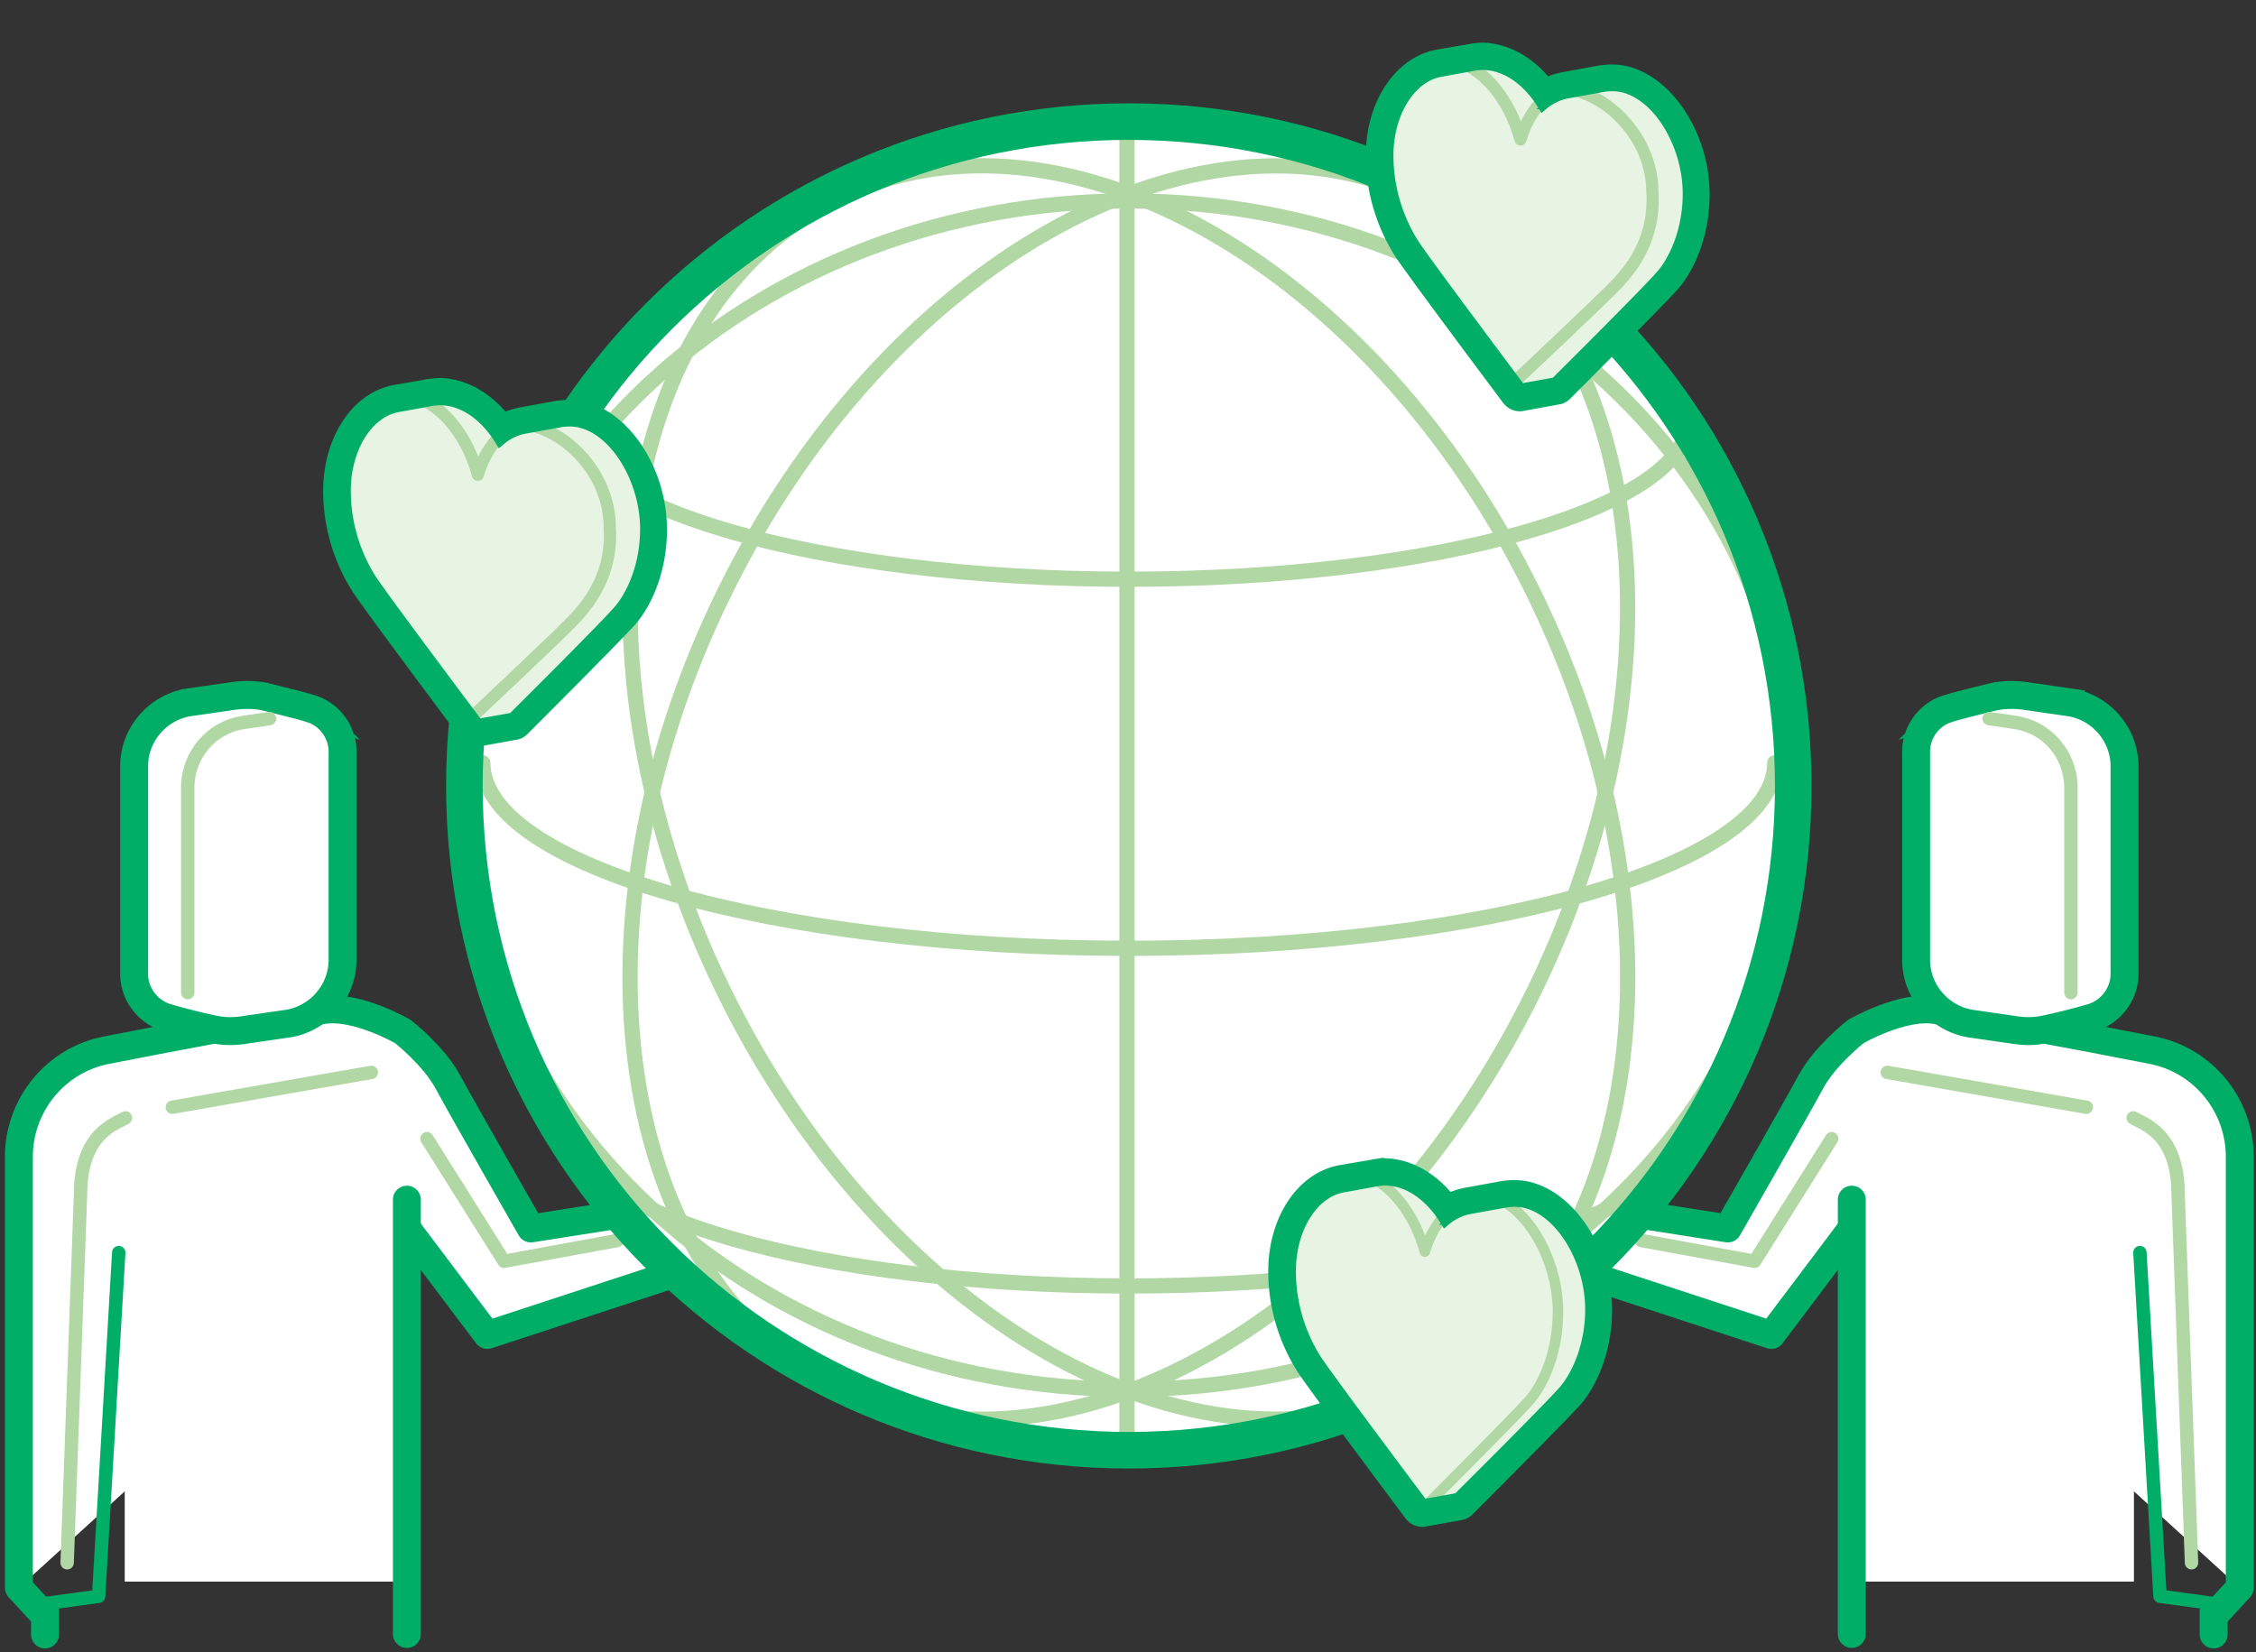 <svg width="370" height="271" viewBox="0 0 370 271" fill="none" xmlns="http://www.w3.org/2000/svg"><rect x="0" y="0" width="370" height="271" fill="#333333" stroke="none"/><path fill="#fff" d="M305.094 195.315h44.887v64.125h-44.887z"/><path d="M303.267 202.063l-12.748 16.924L257 207.998l3.297-10.111 23.079 3.627s11.319-19.782 13.627-24.068c2.308-4.286 7.363-8.243 7.363-8.243s7.583-4.395 13.078-3.516c5.495.879 24.507 4.396 35.607 6.594 8.352 1.648 14.397 9.121 14.287 17.693v70.481" fill="#fff"/><path d="M303.267 202.063l-12.748 16.924L257 207.998l3.297-10.111 23.079 3.627s11.319-19.782 13.627-24.068c2.308-4.286 7.363-8.243 7.363-8.243s7.583-4.395 13.078-3.516c5.495.879 24.507 4.396 35.607 6.594 8.352 1.648 14.397 9.121 14.287 17.693v70.481l-3.653 3.962" stroke="#00AE68" stroke-width="4.578" stroke-linecap="round" stroke-linejoin="round"/><path d="M359.425 256.348l-2.198-60.444c0-10.001-5.714-11.54-7.363-12.529m-49.454 3.409l-12.638 20.111-18.573-3.407m40.332-27.579l32.64 5.715" stroke="#B1D7A4" stroke-width="2.198" stroke-linecap="round" stroke-linejoin="round"/><path d="M350.963 205.47l3.297 56.377 9.671 1.319 4.506-3.736" stroke="#00AE68" stroke-width="2.198" stroke-linecap="round" stroke-linejoin="round"/><path d="M303.706 268.031v-71.244" stroke="#00AE68" stroke-width="4.578" stroke-linecap="round" stroke-linejoin="round"/><path d="M339.644 115.243l-7.583-1.099c-1.758-.219-3.626-.219-5.385.22 0 0-5.824 1.429-6.814 1.759a7.44 7.44 0 00-5.604 7.473v34.068c.11 5.055 3.846 9.341 8.792 10.221l7.583 1.099c1.538.219 3.077.219 4.615-.11 3.847-.77 7.913-1.978 7.913-1.978 3.187-.989 5.385-4.067 5.275-7.364v-34.068c-.11-5.055-3.846-9.341-8.792-10.221z" fill="#fff" stroke="#00AE68" stroke-width="4.578" stroke-miterlimit="10"/><path d="M363.054 264.243v3.873" stroke="#00AE68" stroke-width="4.578" stroke-linecap="round" stroke-linejoin="round"/><path d="M326.236 117.88l4.506.659c5.055.879 8.682 5.165 8.902 10.221v34.068" stroke="#B1D7A4" stroke-width="2.198" stroke-linecap="round" stroke-linejoin="round"/><path fill="#fff" d="M65.343 195.315H20.456v64.125h44.887z"/><path d="M67.17 202.063l12.748 16.924 33.519-10.989-3.297-10.111-23.08 3.627s-11.319-19.782-13.626-24.068c-2.308-4.286-7.364-8.243-7.364-8.243s-7.583-4.395-13.077-3.516c-5.495.879-24.508 4.396-35.608 6.594-8.352 1.648-14.396 9.121-14.286 17.693v70.481" fill="#fff"/><path d="M67.17 202.063l12.748 16.924 33.519-10.989-3.297-10.111-23.08 3.627s-11.319-19.782-13.626-24.068c-2.308-4.286-7.364-8.243-7.364-8.243s-7.583-4.395-13.077-3.516c-5.495.879-24.508 4.396-35.608 6.594-8.352 1.648-14.396 9.121-14.286 17.693v70.481l3.652 3.962" stroke="#00AE68" stroke-width="4.578" stroke-linecap="round" stroke-linejoin="round"/><path d="M11.011 256.348l2.198-60.444c0-10.001 5.715-11.54 7.363-12.529m49.454 3.409l12.639 20.111 18.572-3.407m-40.332-27.579l-32.64 5.715" stroke="#B1D7A4" stroke-width="2.198" stroke-linecap="round" stroke-linejoin="round"/><path d="M19.474 205.47l-3.297 56.377-9.671 1.319L2 259.43" stroke="#00AE68" stroke-width="2.198" stroke-linecap="round" stroke-linejoin="round"/><path d="M66.73 268.031v-71.244" stroke="#00AE68" stroke-width="4.578" stroke-linecap="round" stroke-linejoin="round"/><path d="M30.792 115.243l7.583-1.099c1.759-.219 3.627-.219 5.385.22 0 0 5.825 1.429 6.814 1.759a7.44 7.44 0 015.605 7.473v34.068c-.11 5.055-3.847 9.341-8.792 10.221l-7.583 1.099c-1.539.219-3.077.219-4.616-.11-3.846-.77-7.912-1.978-7.912-1.978-3.187-.989-5.385-4.067-5.276-7.364v-34.068c.11-5.055 3.847-9.341 8.792-10.221z" fill="#fff" stroke="#00AE68" stroke-width="4.578" stroke-miterlimit="10"/><path d="M7.383 264.243v3.873" stroke="#00AE68" stroke-width="4.578" stroke-linecap="round" stroke-linejoin="round"/><path d="M44.2 117.88l-4.506.659c-5.055.879-8.682 5.165-8.901 10.221v34.068" stroke="#B1D7A4" stroke-width="2.198" stroke-linecap="round" stroke-linejoin="round"/><path d="M185.133 237.888c60.183 0 108.971-48.788 108.971-108.97 0-60.183-48.788-108.97-108.971-108.97-60.182 0-108.97 48.787-108.97 108.97 0 60.182 48.788 108.97 108.97 108.97z" fill="#fff"/><path d="M185.133 227.9c60.183 0 108.971-43.638 108.971-97.468 0-53.83-48.788-97.468-108.971-97.468-60.182 0-108.97 43.638-108.97 97.468 0 53.83 48.788 97.468 108.97 97.468z" stroke="#B1D7A4" stroke-width="2.497" stroke-linecap="round" stroke-linejoin="round"/><path d="M232.785 227.494c36.725-17.944 45.169-76.143 18.859-129.992-26.31-53.849-77.411-82.956-114.136-65.012-36.725 17.944-45.169 76.143-18.859 129.992 26.31 53.849 77.411 82.955 114.136 65.012z" stroke="#B1D7A4" stroke-width="2.497" stroke-linecap="round" stroke-linejoin="round"/><path d="M251.633 162.498c26.31-53.849 17.867-112.048-18.859-129.992-36.725-17.944-87.825 11.163-114.135 65.012-26.31 53.849-17.867 112.048 18.858 129.992 36.725 17.944 87.826-11.163 114.136-65.012z" stroke="#B1D7A4" stroke-width="2.497" stroke-linecap="round" stroke-linejoin="round"/><path d="M291.077 125.135c0 16.799-47.523 30.421-105.943 30.421-58.42 0-105.944-13.622-105.944-30.421m197.811 59.479c0 14.53-41.167 26.335-91.868 26.335-50.702 0-91.868-11.805-91.868-26.335M277.001 68.68c0 14.53-41.167 26.335-91.868 26.335-50.702 0-91.868-11.805-91.868-26.335m91.566-48.733v217.184" stroke="#B1D7A4" stroke-width="2.497" stroke-linecap="round" stroke-linejoin="round"/><path d="M185.133 237.888c60.183 0 108.971-48.788 108.971-108.97 0-60.183-48.788-108.97-108.971-108.97-60.182 0-108.97 48.787-108.97 108.97 0 60.182 48.788 108.97 108.97 108.97z" stroke="#00AE68" stroke-width="6" stroke-miterlimit="10"/><path d="M72.215 64c-.469 0-.996.059-1.464.118l-5.446.944C59.333 66.124 55 72.674 55 80.758c0 5.429 1.581 10.74 4.45 15.283 2.167 3.305 16.102 22.01 16.688 22.836.468.59 1.112.944 1.874.944.117 0 .293 0 .41-.059l5.504-1.003c.468-.059.878-.295 1.23-.649.585-.59 14.58-14.693 16.746-17.171 2.225-2.596 4.625-7.671 4.625-14.162 0-9.264-5.796-18.056-12.706-19.237-.585-.118-1.17-.118-1.756-.118-.469 0-.996.06-1.464.118h-.059l-5.445 1.004c-1.054.177-2.05.472-2.986.944-2.284-2.892-5.212-4.78-8.257-5.311a7.749 7.749 0 00-1.64-.177z" fill="#E7F4E3"/><path d="M81.597 71.953c-1.541 1.684-2.593 3.733-3.224 5.929C76.691 71.66 72.766 66.61 68 65m9 53s14.868-13.958 17.358-16.611C96.78 98.737 100.5 94 100 86.5c0-7.895-5.844-14.605-12.034-16.5" stroke="#B1D7A4" stroke-width="2" stroke-linecap="round" stroke-linejoin="round"/><path d="M86.352 70.6l5.8-1.05a8.629 8.629 0 012.44.001c2.926.495 5.645 2.746 7.649 5.952 1.999 3.198 3.239 7.279 3.239 11.293 0 5.698-2.065 10.405-4.149 12.906-1.064 1.276-5.43 5.72-9.558 9.872a1838.25 1838.25 0 01-5.526 5.53l-1.772 1.765-.492.489-.063.062-5.353.968-.475-.633c-.422-.563-1.028-1.371-1.76-2.351-1.468-1.96-3.447-4.609-5.498-7.367-4.105-5.52-8.478-11.448-9.616-13.17a26.842 26.842 0 01-4.184-14.376c0-3.469.92-6.65 2.441-9.05 1.521-2.401 3.62-3.989 5.976-4.362h0l.011-.002 5.706-1.043c.156-.003.32-.017.467-.03l.031-.003c.18-.015.344-.029.505-.029.411 0 .775.046 1.213.102.045.005.09.01.136.017 3.147.528 6.064 2.877 8.115 6.196l.304.492.443-.373a8.237 8.237 0 013.96-1.805h0l.01-.001zm-15.788-7.972h-.011l-.012.003-5.748.989h-.002C58.158 64.79 53.5 71.947 53.5 80.553c0 5.784 1.697 11.44 4.776 16.277h0l.004.007c1.763 2.668 10.906 14.922 15.292 20.799 1.311 1.757 2.197 2.944 2.333 3.135l.008.011.009.011c.577.722 1.395 1.176 2.368 1.176h.006c.06 0 .158 0 .26-.01.082-.008.195-.025.311-.069l5.742-1.039c.623-.081 1.148-.394 1.575-.821l.002-.002c.639-.638 15.398-15.398 17.697-18.006l.003-.004c2.428-2.812 5.004-8.244 5.004-15.16 0-4.953-1.56-9.778-4.055-13.527-2.489-3.742-5.944-6.464-9.766-7.114-.665-.132-1.322-.132-1.924-.132h-.021c-.518 0-1.089.063-1.576.123h-.076l-.045.009-5.744 1.05c-1.017.17-1.994.44-2.926.86-2.432-2.928-5.518-4.868-8.758-5.432a8.741 8.741 0 00-1.828-.195c-.529 0-1.113.066-1.607.127z" fill="#00AE68" stroke="#00AE68"/><path d="M243.215 9c-.469 0-.996.059-1.464.118l-5.446.944C230.333 11.124 226 17.674 226 25.758c0 5.429 1.581 10.74 4.45 15.283 2.167 3.305 16.102 22.01 16.688 22.836.468.59 1.112.944 1.874.944.117 0 .292 0 .41-.059l5.504-1.003c.468-.059.878-.295 1.229-.649.586-.59 14.58-14.693 16.747-17.171 2.225-2.596 4.625-7.671 4.625-14.162 0-9.264-5.796-18.056-12.706-19.236-.585-.119-1.171-.119-1.756-.119-.469 0-.996.06-1.464.118h-.059l-5.445 1.004c-1.054.177-2.05.472-2.987.944-2.283-2.892-5.211-4.78-8.256-5.311A7.743 7.743 0 00243.215 9z" fill="#E7F4E3"/><path d="M252.598 16.953c-1.542 1.684-2.594 3.733-3.225 5.929C247.691 16.66 243.766 11.61 239 10m9 53s14.868-13.958 17.358-16.61C267.78 43.736 271.5 39 271 31.5c0-7.895-5.844-14.605-12.034-16.5" stroke="#B1D7A4" stroke-width="2" stroke-linecap="round" stroke-linejoin="round"/><path d="M257.352 15.6l5.801-1.05a8.627 8.627 0 012.439.001c2.926.495 5.645 2.746 7.649 5.952 1.999 3.198 3.239 7.279 3.239 11.293 0 5.699-2.065 10.405-4.149 12.906-1.064 1.276-5.43 5.72-9.558 9.872a1794.645 1794.645 0 01-7.298 7.295l-.492.489-.063.062-5.353.968-.475-.633-1.761-2.35c-1.467-1.96-3.446-4.61-5.497-7.368-4.105-5.52-8.478-11.448-9.615-13.17a26.838 26.838 0 01-4.185-14.376c0-3.469.921-6.65 2.441-9.05 1.522-2.401 3.62-3.989 5.976-4.362h0l.011-.002 5.706-1.043c.156-.003.32-.017.467-.03l.031-.003c.179-.015.344-.029.505-.029.412 0 .775.046 1.213.102.045.005.09.01.136.017 3.147.528 6.064 2.877 8.115 6.196l.304.492.443-.373a8.242 8.242 0 013.96-1.804h0l.01-.002zm-15.788-7.973l-.011.002-.012.002-5.748.989h-.002c-6.633 1.17-11.291 8.327-11.291 16.933 0 5.784 1.697 11.44 4.775 16.277h0l.005.007c1.763 2.668 10.906 14.921 15.292 20.799 1.311 1.757 2.197 2.944 2.333 3.135l.008.011.009.01c.577.723 1.395 1.177 2.368 1.177h.006c.06 0 .158 0 .26-.01.082-.008.195-.025.311-.07l5.742-1.038c.623-.082 1.148-.394 1.575-.82l.002-.003c.639-.638 15.398-15.398 17.697-18.006l.003-.004c2.428-2.812 5.004-8.244 5.004-15.16 0-4.953-1.56-9.777-4.055-13.527-2.489-3.742-5.945-6.464-9.766-7.114-.665-.132-1.322-.132-1.924-.132h-.021c-.518 0-1.089.063-1.576.123h-.077l-.044.009-5.744 1.05c-1.017.17-1.994.44-2.926.86-2.432-2.928-5.518-4.868-8.758-5.432a8.752 8.752 0 00-1.828-.195c-.529 0-1.113.066-1.607.127z" fill="#00AE68" stroke="#00AE68"/><path d="M227.646 192.431c-.468 0-.995.059-1.463.118l-5.446.944c-5.972 1.063-10.305 7.612-10.305 15.697 0 5.428 1.581 10.739 4.45 15.283 2.166 3.304 16.102 22.009 16.688 22.836.468.59 1.112.944 1.873.944.117 0 .293 0 .41-.059l5.504-1.003c.469-.059.879-.295 1.23-.65.585-.59 14.58-14.692 16.746-17.171 2.225-2.596 4.626-7.671 4.626-14.162 0-9.264-5.797-18.056-12.706-19.236-.586-.118-1.171-.118-1.757-.118-.468 0-.995.059-1.464.118h-.058l-5.446 1.003c-1.054.177-2.049.472-2.986.944-2.284-2.891-5.211-4.78-8.256-5.311a7.753 7.753 0 00-1.64-.177z" fill="#E7F4E3"/><path d="M236.911 199.385c-1.542 1.683-2.593 3.732-3.224 5.928-1.682-6.221-5.607-11.271-10.374-12.882m10.019 55.106s14.994-14.984 17.504-17.831c2.443-2.848 4.681-8.068 4.681-14.509 0-8.475-4.884-17.153-11.126-19.187" stroke="#B1D7A4" stroke-width="1.727" stroke-linecap="round" stroke-linejoin="round"/><path d="M241.352 198.6l5.801-1.049a8.627 8.627 0 012.439 0c2.926.495 5.645 2.746 7.649 5.952 1.999 3.199 3.239 7.279 3.239 11.293 0 5.698-2.065 10.405-4.149 12.906-1.064 1.276-5.43 5.72-9.558 9.872a1727.31 1727.31 0 01-5.526 5.53l-1.772 1.765-.492.489-.063.062-5.353.968-.475-.633-1.761-2.351c-1.467-1.96-3.446-4.609-5.497-7.367-4.105-5.52-8.478-11.448-9.615-13.169a26.838 26.838 0 01-4.185-14.377c0-3.469.921-6.65 2.441-9.049 1.522-2.402 3.62-3.99 5.976-4.363h0l.011-.002 5.706-1.043c.156-.003.32-.017.467-.03l.031-.003c.179-.015.344-.029.505-.029.412 0 .775.046 1.213.102l.136.017c3.147.528 6.064 2.877 8.115 6.196l.304.492.443-.373a8.24 8.24 0 013.96-1.804h0l.01-.002zm-15.788-7.973l-.011.002-.012.002-5.748.989h-.002c-6.633 1.171-11.291 8.327-11.291 16.933 0 5.784 1.697 11.439 4.775 16.277h0l.005.007c1.763 2.668 10.906 14.922 15.292 20.799 1.311 1.757 2.197 2.944 2.333 3.135l.008.011.009.011c.577.722 1.395 1.176 2.368 1.176h.006c.06 0 .158 0 .26-.01.082-.008.195-.025.311-.069l5.742-1.039c.623-.081 1.148-.394 1.575-.821l.002-.002c.639-.638 15.398-15.398 17.697-18.006l.003-.004c2.428-2.812 5.004-8.244 5.004-15.161 0-4.952-1.56-9.776-4.055-13.526-2.489-3.741-5.945-6.464-9.766-7.114-.665-.132-1.322-.132-1.924-.132h-.021c-.518 0-1.089.063-1.576.123h-.077l-.044.009-5.744 1.05a11.76 11.76 0 00-2.926.861c-2.432-2.929-5.518-4.869-8.758-5.433a8.715 8.715 0 00-1.828-.195c-.529 0-1.113.066-1.607.127z" fill="#00AE68" stroke="#00AE68"/></svg>